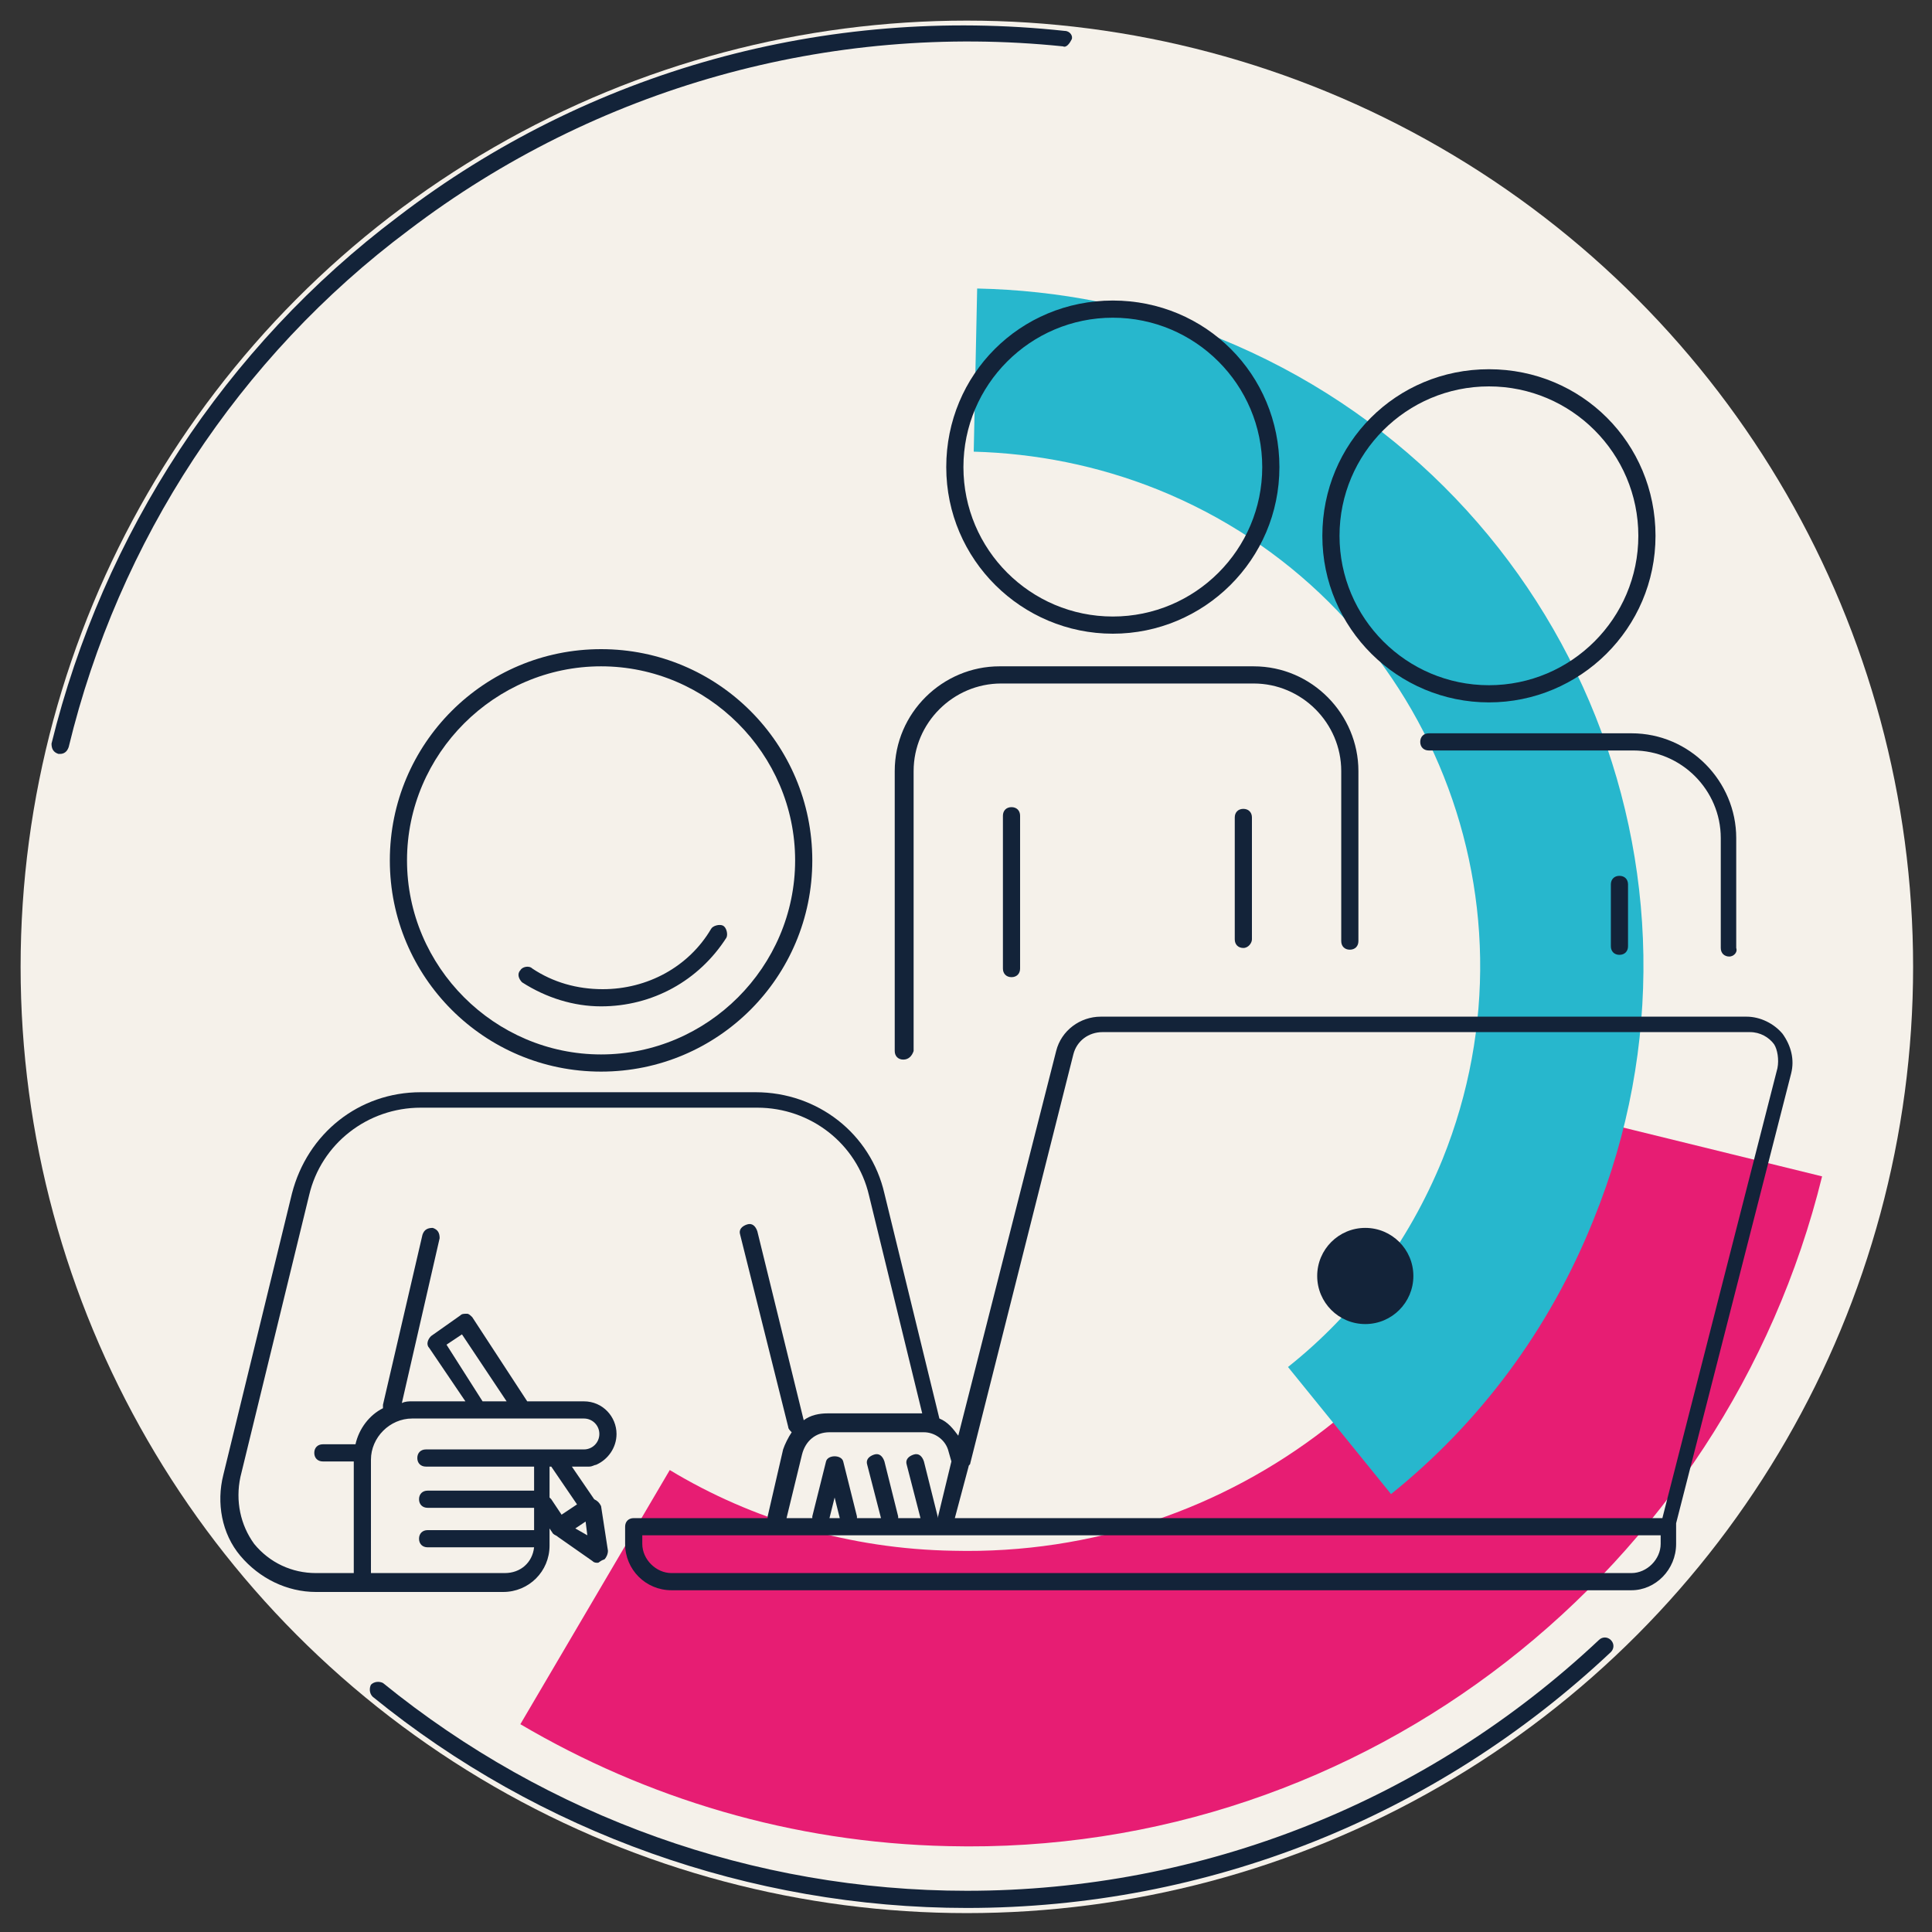 <?xml version="1.0" encoding="utf-8"?>
<!-- Generator: Adobe Illustrator 26.0.0, SVG Export Plug-In . SVG Version: 6.00 Build 0)  -->
<svg version="1.1" id="finance" xmlns="http://www.w3.org/2000/svg" xmlns:xlink="http://www.w3.org/1999/xlink" x="0px" y="0px"
	 viewBox="0 0 112.5 112.5" style="enable-background:new 0 0 112.5 112.5;" xml:space="preserve">
<rect x="0" y="0" width="112.5" height="112.5" fill="#333333" stroke="none"/>
<style type="text/css">
	.st0{fill:#F5F1EA;}
	.st1{fill:#E71D73;}
	.st2{fill:#27B7CD;}
	.st3{fill:#132339;}
</style>
<circle class="st0" cx="56.3" cy="56.3" r="55.1"/>
<path class="st1" d="M106.1,68.5l-16.7-4.1c-3.7,15.2-17.6,26.3-33.9,25.9c-6-0.1-11.7-1.8-16.5-4.7l-8.7,14.8
	c7.3,4.3,15.8,6.9,24.9,7.1C79.6,108.1,100.5,91.3,106.1,68.5z"/>
<path class="st2" d="M71,19.7c-4.6-1.9-9.4-2.8-14.1-2.9l-0.2,9.5c3.6,0.1,7.2,0.8,10.7,2.2c15.4,6.2,22.8,23.6,16.6,39
	c-2,4.9-5.1,9-9,12.1l6,7.4c5.1-4.1,9.2-9.5,11.8-16C101,50.8,91.2,27.9,71,19.7z"/>
<g>
	<path class="st3" d="M22.7,50.1c0,6.8,5.5,12.3,12.3,12.3s12.3-5.5,12.3-12.3c0-6.8-5.5-12.3-12.3-12.3S22.7,43.3,22.7,50.1z
		 M46.3,50.1c0,6.2-5.1,11.3-11.3,11.3s-11.3-5.1-11.3-11.3c0-6.2,5.1-11.3,11.3-11.3S46.3,43.9,46.3,50.1z"/>
	<path class="st3" d="M55.1,27.2c0,5.4,4.4,9.7,9.7,9.7s9.7-4.3,9.7-9.7c0-5.4-4.3-9.7-9.7-9.7C59.4,17.5,55.1,21.8,55.1,27.2z
		 M64.8,18.5c4.8,0,8.7,3.9,8.7,8.7s-3.9,8.7-8.7,8.7c-4.8,0-8.7-3.9-8.7-8.7S60,18.5,64.8,18.5z"/>
	<path class="st3" d="M30.3,56.5c-0.2,0.2-0.1,0.5,0.1,0.7c1.4,0.9,3,1.4,4.6,1.4c3,0,5.7-1.5,7.3-4c0.1-0.2,0-0.6-0.2-0.7
		c-0.2-0.1-0.6,0-0.7,0.2c-1.3,2.2-3.7,3.5-6.3,3.5c-1.5,0-2.9-0.4-4.1-1.2C30.8,56.2,30.4,56.3,30.3,56.5z"/>
	<path class="st3" d="M103.8,60.2c-0.5-0.6-1.3-1-2.1-1H64.1c-1.2,0-2.3,0.8-2.6,2l-5.7,22.4c-0.3-0.4-0.6-0.8-1.1-1l-3.2-13.1
		c-0.8-3.5-3.9-5.9-7.5-5.9H24.5c-3.6,0-6.6,2.4-7.5,5.9l-4,16.4c-0.4,1.6-0.1,3.4,1,4.7s2.7,2.1,4.4,2.1h2.7h0.1h8.1
		c1.5,0,2.7-1.2,2.7-2.7V89l0.2,0.3c0.1,0.1,0.2,0.1,0.3,0.2l2,1.4c0.1,0.1,0.2,0.1,0.3,0.1c0.1,0,0.1-0.1,0.4-0.2
		c0.1-0.1,0.2-0.3,0.2-0.5L35,87.7c-0.1-0.2-0.2-0.3-0.4-0.4l-1.3-1.9H34h0.3c0.2,0,0.3-0.1,0.4-0.1c0.7-0.3,1.2-1,1.2-1.8
		c0-1-0.8-1.9-1.9-1.9h-3.3l-3.2-4.9c-0.1-0.1-0.2-0.2-0.3-0.2c-0.2,0-0.3,0-0.4,0.1l-1.7,1.2c-0.2,0.2-0.3,0.5-0.1,0.7l2.1,3.1H24
		c-0.2,0-0.4,0-0.6,0.1l2.2-9.6c0-0.3-0.1-0.5-0.4-0.6c-0.3,0-0.5,0.1-0.6,0.4l-2.3,9.9c0,0.1,0,0.2,0,0.2c-0.8,0.4-1.4,1.2-1.6,2.1
		h-1.9c-0.3,0-0.5,0.2-0.5,0.5c0,0.3,0.2,0.5,0.5,0.5h1.8v6.5h-2.2c-1.4,0-2.7-0.6-3.6-1.7C14,88.8,13.7,87.4,14,86l4-16.4
		c0.7-3,3.4-5.1,6.5-5.1h19.6c3.1,0,5.8,2.1,6.5,5.1l3.1,12.7h-5.5c-0.5,0-1,0.1-1.4,0.4l-2.7-11c-0.1-0.3-0.3-0.5-0.6-0.4
		c-0.3,0.1-0.5,0.3-0.4,0.6l2.8,11.2c0,0.1,0.1,0.2,0.2,0.3c-0.2,0.3-0.4,0.7-0.5,1l-0.9,3.9c0,0,0,0.1,0,0.1h-7.8
		c-0.3,0-0.5,0.2-0.5,0.5v1c0,1.5,1.2,2.7,2.7,2.7H95c1.4,0,2.6-1.2,2.6-2.7v-1c0-0.1,0-0.1,0-0.2l6.7-26.2
		C104.5,61.7,104.3,60.9,103.8,60.2z M33.5,89l0.6-0.4l0.1,0.8L33.5,89z M33.6,87.6l-0.9,0.6l-0.6-0.9c0,0-0.1-0.1-0.1-0.1v-1.8h0.1
		L33.6,87.6z M26,78.3l0.9-0.6l2.6,3.9h-1.4L26,78.3z M24,82.6h10c0.5,0,0.9,0.4,0.9,0.9s-0.4,0.9-0.9,0.9h-2.4h-6.8
		c-0.3,0-0.5,0.2-0.5,0.5c0,0.3,0.2,0.5,0.5,0.5h6.3v1.4h-6.2c-0.3,0-0.5,0.2-0.5,0.5s0.2,0.5,0.5,0.5h6.2v1.3h-6.2
		c-0.3,0-0.5,0.2-0.5,0.5c0,0.3,0.2,0.5,0.5,0.5h6.2c-0.1,0.9-0.8,1.5-1.7,1.5h-7.7h-0.1V85C21.6,83.7,22.7,82.6,24,82.6z
		 M46.7,84.7c0.2-0.8,0.8-1.3,1.6-1.3h5.5c0.6,0,1.2,0.4,1.4,1l0.2,0.7l-0.8,3.3c0,0,0,0,0-0.1l-0.8-3.2c-0.1-0.3-0.3-0.5-0.6-0.4
		c-0.3,0.1-0.5,0.3-0.4,0.6l0.8,3.1h-1.3c0,0,0-0.1,0-0.1l-0.8-3.2c-0.1-0.3-0.3-0.5-0.6-0.4c-0.3,0.1-0.5,0.3-0.4,0.6l0.8,3.1h-1.4
		c0,0,0-0.1,0-0.1l-0.8-3.2c-0.1-0.4-0.9-0.4-1,0l-0.8,3.2c0,0,0,0.1,0,0.1h-1.5L46.7,84.7z M48.9,88.4h-0.6l0.3-1.2L48.9,88.4z
		 M96.7,89.9c0,0.9-0.8,1.7-1.7,1.7H39.1c-0.9,0-1.7-0.8-1.7-1.7v-0.5H55h41.7V89.9z M103.5,62.2l-6.7,26.2H55.6l0.8-3
		c0-0.1,0.1-0.1,0.1-0.2l6-23.8c0.2-0.8,0.9-1.3,1.7-1.3h37.7c0.6,0,1.1,0.3,1.4,0.7C103.5,61.1,103.6,61.7,103.5,62.2z"/>
	<circle class="st3" cx="79.5" cy="74.3" r="2.8"/>
	<path class="st3" d="M93.1,95.5c-10,9.4-23.1,14.6-36.8,14.6c-12.4,0-24.4-4.3-34-12.1c-0.2-0.1-0.5-0.1-0.7,0.1
		c-0.1,0.2-0.1,0.5,0.1,0.7c9.7,7.9,22,12.3,34.6,12.3c14,0,27.3-5.3,37.5-14.9c0.2-0.2,0.2-0.5,0-0.7
		C93.6,95.3,93.3,95.3,93.1,95.5z"/>
	<path class="st3" d="M23.8,13.4C34.7,5.1,48.3,1.3,61.9,2.7c0.2,0.1,0.4-0.2,0.5-0.4c0.1-0.2-0.1-0.5-0.4-0.5
		C48.1,0.3,34.3,4.1,23.2,12.6C13.1,20.2,6,31.1,3,43.3c0,0.3,0.1,0.5,0.4,0.6h0.1c0.2,0,0.4-0.1,0.5-0.4
		C6.9,31.5,13.9,20.8,23.8,13.4z"/>
	<path class="st3" d="M78.6,55.3c0.3,0,0.5-0.2,0.5-0.5v-9.9c0-3.3-2.7-6.1-6.1-6.1H58.2c-3.3,0-6.1,2.7-6.1,6.1v16.3
		c0,0.3,0.2,0.5,0.5,0.5c0.3,0,0.5-0.2,0.6-0.5V44.9c0-2.8,2.3-5.1,5.1-5.1H73c2.8,0,5.1,2.3,5.1,5.1v9.9
		C78.1,55.1,78.3,55.3,78.6,55.3z"/>
	<path class="st3" d="M58.4,47.5v8.9c0,0.3,0.2,0.5,0.5,0.5c0.3,0,0.5-0.2,0.5-0.5v-8.9c0-0.3-0.2-0.5-0.5-0.5
		C58.6,47,58.4,47.2,58.4,47.5z"/>
	<path class="st3" d="M71.9,47.6v7.1c0,0.3,0.2,0.5,0.5,0.5c0.3,0,0.5-0.3,0.5-0.5v-7.1c0-0.3-0.2-0.5-0.5-0.5
		C72.1,47.1,71.9,47.3,71.9,47.6z"/>
	<path class="st3" d="M86.7,40.9c5.3,0,9.7-4.3,9.7-9.7c0-5.4-4.3-9.7-9.7-9.7c-5.4,0-9.7,4.3-9.7,9.7C77,36.6,81.4,40.9,86.7,40.9z
		 M86.7,22.5c4.8,0,8.7,3.9,8.7,8.7s-3.9,8.7-8.7,8.7S78,36,78,31.2S81.9,22.5,86.7,22.5z"/>
	<path class="st3" d="M83.2,42.7c-0.3,0-0.5,0.2-0.5,0.5s0.2,0.5,0.5,0.5h11.9c2.8,0,5.1,2.3,5.1,5.1v6.4c0,0.3,0.2,0.5,0.5,0.5
		c0.2,0,0.5-0.2,0.4-0.5v-6.4c0-3.3-2.7-6.1-6.1-6.1H83.2z"/>
	<path class="st3" d="M93.8,51.5v3.6c0,0.3,0.2,0.5,0.5,0.5s0.5-0.2,0.5-0.5v-3.6c0-0.3-0.2-0.5-0.5-0.5C94,51,93.8,51.2,93.8,51.5z
		"/>
</g>
</svg>
